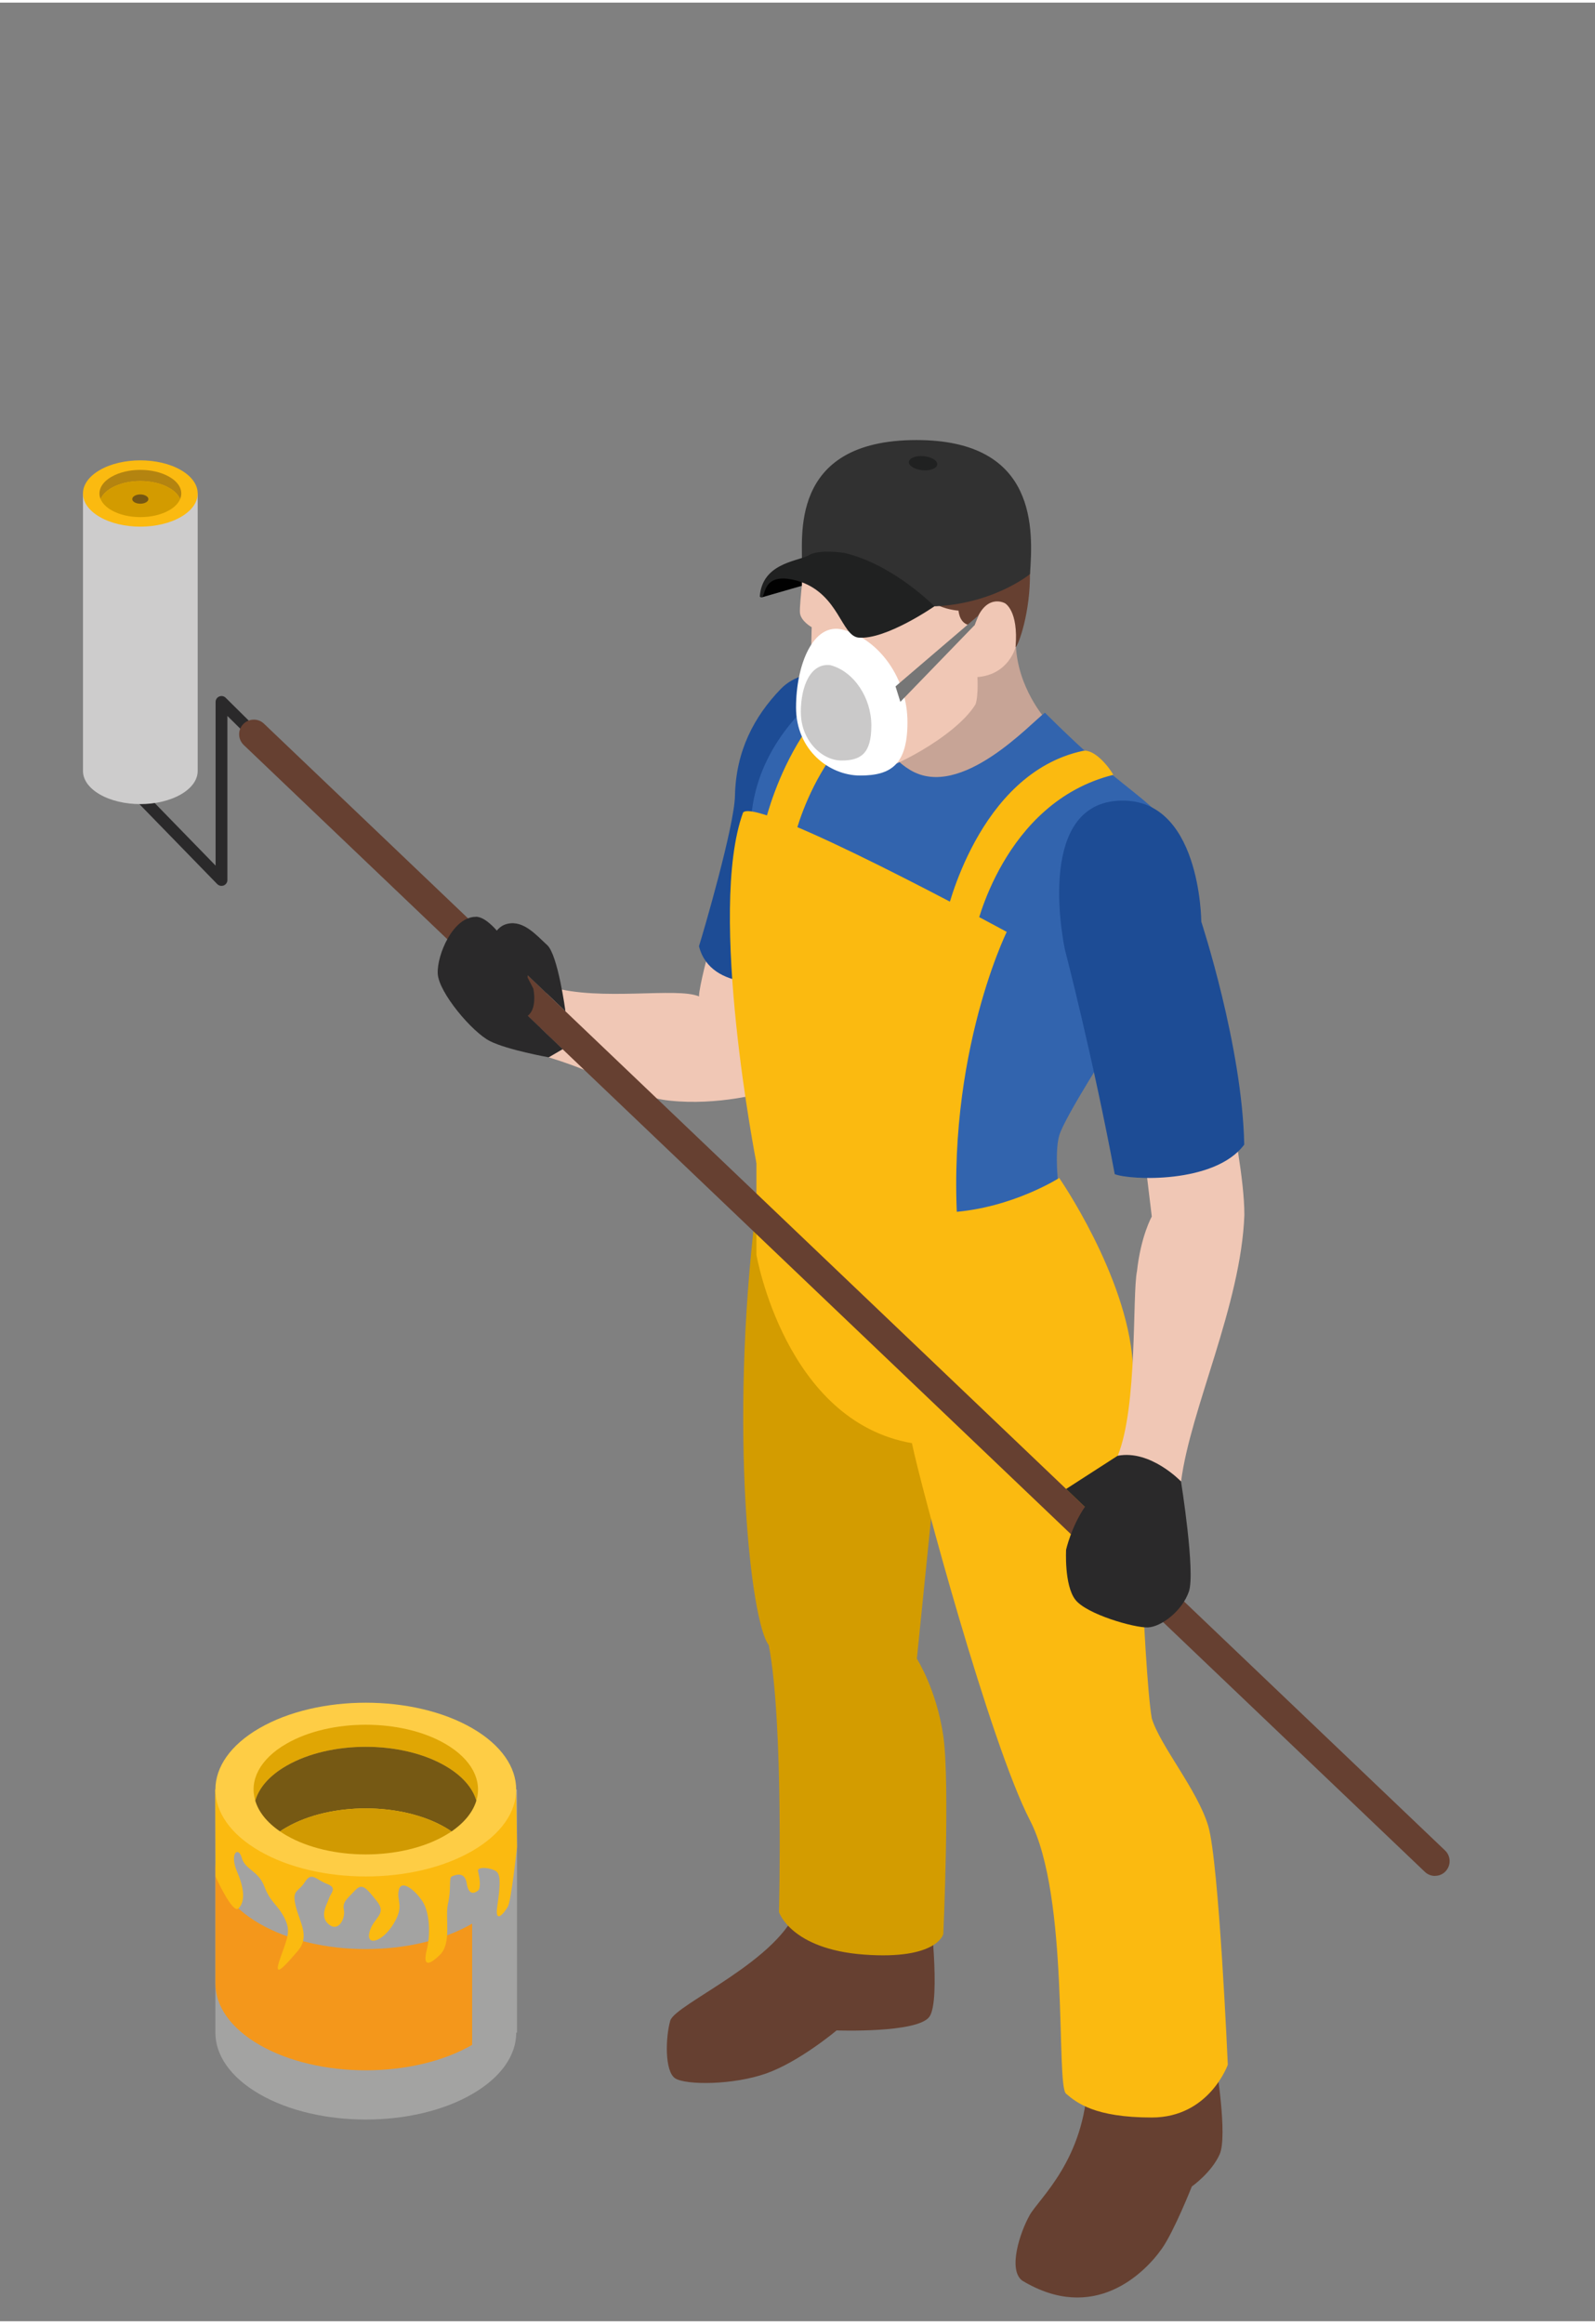 <?xml version="1.0" encoding="UTF-8"?>
<svg xmlns="http://www.w3.org/2000/svg" id="a" viewBox="0 0 224.31 325.93" width="206" height="300"><rect x="0" y="0" width="224.31" height="325.93" fill="#808080" stroke="none"/><defs><style>.b{fill:#fff;}.c{fill:#d39b00;}.d{fill:#a3a3a2;}.e{fill:#202121;}.f{fill:#313131;}.g{fill:#e0a604;}.h{fill:#cdcccc;}.i{fill:#767676;}.j{fill:#664031;}.k{fill:#fbba10;}.l{fill:#1d4c95;}.m{fill:#f0c7b5;}.n{fill:#765713;}.o{fill:#c7a496;}.p{fill:#b48410;}.q{fill:#d19a02;}.r{fill:#f4971b;}.s{fill:#d39c00;}.t{fill:#fecd45;}.u{fill:#cac9c9;}.v{fill:#765914;}.w{fill:#2a292a;}.x{fill:#010101;}.y{fill:#3264ae;}</style></defs><g><path class="o" d="M142.86,90.13c.17,6.18,4.23,10.65,4.23,10.65l-3.99,7.09-10.02,5.49-10.54-7.08,4.47-17.01s14.44-.31,15.85,.86Z"/><path class="m" d="M99.75,133s-1.45,5.36-1.45,6.7c-3.09-1.34-13.82,.72-20.73-1.32-1.43,.18-2.37,8.83-.41,9.88,8.77,2.68,11.58,5.5,17.02,6.09,6.83,.74,13.32-1.14,13.32-1.14l3.49-17.61-11.24-2.6Z"/><path class="l" d="M120,94.87s-6.49-2.23-10.21,1.62c-3.71,3.85-6.3,8.67-6.43,15.02-.1,4.28-4.37,18.93-5.06,21.13,1.65,6.6,11.24,4.99,11.24,4.99l10.45-42.76Z"/><path class="y" d="M128,107.87c7.13,4.3,17.03-6.67,18.95-8.05,8.97,8.91,11.58,10.17,15.03,13.3,3.44,3.13-5.4,32.91-5.4,32.91,0,0-6.84,10.59-7.61,13.2-.77,2.61,0,8.25,0,8.25l-14.18,6.02-28.4-16.47s-2.67-37-.66-43.33c1.63-13.33,14.28-19.65,14.28-19.65l5.64,1.79s-4.76,7.74,2.36,12.04Z"/><path class="k" d="M131,95.89c-15.58,3.88-19.39,21.93-19.39,21.93l-4.11-2.19s4.38-19.95,19.23-23.11c1.65-.28,3.71,2.35,4.27,3.37Z"/><path class="j" d="M112.29,267.45c-2.34,7.7-17.36,13.89-18.03,16.23-.67,2.33-.81,7.14,.7,8.11,1.52,.96,8.12,.96,12.79-.69,4.68-1.65,9.9-6.05,9.9-6.05,0,0,11.41,.41,13.06-1.93,1.65-2.34,0-15.67,0-15.67,0,0-16.09-3.3-18.43,0Z"/><path class="s" d="M132.73,195.45l-3.79,37.35s2.75,4.26,3.72,10.86c.96,6.6,0,27.84,0,27.84,0,0-.83,3.65-11.14,2.89-10.31-.76-11.97-5.98-11.97-5.98,0,0,.69-26.54-1.44-37.54-2.54-3.16-5.57-30.25-1.85-60.85,1.65,.07,26.48,25.43,26.48,25.43Z"/><path class="j" d="M152.95,292.2c-.41,11.03-6.8,16.44-8.14,18.81-1.34,2.37-3.11,7.66-1.05,9.21,10.03,6.05,17.14-.96,19.62-4.47,1.73-2.44,4.23-8.76,4.23-8.76,0,0,2.78-1.96,3.92-4.54,1.13-2.58-.51-12.58-.51-12.58,0,0-16.72,1.82-18.06,2.34Z"/><path class="k" d="M106.38,160.33s12.38,10.73,27.51,9.7c8.46-.58,15.07-4.81,15.07-4.81,0,0,9.47,13.68,10.33,25.86,.45,8.47,1.48,43.09,2.69,50.11,1.18,3.86,6.42,10.04,7.94,15.13,1.51,5.09,2.75,33.55,2.75,33.55,0,0-2.61,7.42-10.69,7.42-8.08,0-10.6-2.11-12.06-3.35-1.46-1.24,.52-27.65-5.08-38.44-5.59-10.8-15.41-47.19-16.59-53-17.84-3.1-21.87-26.48-21.87-26.48v-15.68Z"/><path class="m" d="M113.35,76.96s-.98,7.67-.85,8.84c.14,1.17,1.65,2,1.65,2,0,0-.14,4.33,0,6.12,.14,1.79,2.82,10.18,3.64,11.28,.83,1.1,3.99,2.47,5.43,2.67,1.44,.21,11.07-4.54,13.96-9.21,.48-1.24,.24-4.48,.28-3.85,4.4-.34,5.36-4.19,5.36-4.19l.69-6.81-7.63-8.66-13.82-2.75-8.71,4.57Z"/><path class="j" d="M142.82,90.61c.44-5.22-1.51-6.19-1.51-6.19,0,0-2.78-1.55-4.26,3.09-2.13,.31-2.25-2.04-2.25-2.04,0,0-2.05-.13-3.38-1.06-1.34-.93-2.29-2.82-2.29-2.82,0,0-10.16,.75-12.84-1.17-2.09-1.27-3.37-2.82-2.89-4.95,.48-2.13,7.15-17.18,22.55-10.45,13.75,6.46,7.67,25.16,6.88,25.58Z"/><path class="m" d="M160.91,161.77l1.07,8.87s-1.53,2.71-2.08,7.66c-.69,3.44,.12,18.93-2.7,25.96,2,.54,7.73,3.2,8.9,3.61,1.31-10.18,8.43-24.79,8.9-37.44,.01-5.01-1.71-13.4-1.71-13.4l-12.37,4.74Z"/><path class="l" d="M157.12,112.2c11.76-.82,11.82,16.99,11.82,16.99,0,0,5.77,17.53,6.04,31.34-4.13,5.57-16.14,5-18.21,4.15-3.09-16.52-7.01-31.57-7.01-31.57,0,0-4.4-20.08,7.36-20.91Z"/><g><path class="w" d="M31.16,124.16c.11,0,.21-.02,.31-.06,.31-.13,.51-.43,.51-.76v-23.07l3.13,3.1,1.16-1.17-4.54-4.49c-.24-.23-.59-.3-.9-.17-.31,.13-.51,.43-.51,.76v23.01l-11.17-11.47-1.18,1.15,12.58,12.92c.16,.16,.37,.25,.59,.25Z"/><path class="j" d="M201.81,263.32c.55,0,1.09-.21,1.49-.64,.78-.83,.75-2.13-.07-2.92L37.12,101.36c-.82-.79-2.13-.75-2.92,.07-.79,.82-.75,2.13,.07,2.92l166.11,158.41c.4,.38,.91,.57,1.42,.57Z"/><g><path class="h" d="M27.8,69v39.01c0,1.19-.78,2.38-2.36,3.29-3.15,1.82-8.26,1.82-11.41,0-1.57-.91-2.36-2.1-2.36-3.29v-39.01H27.8Z"/><path class="k" d="M14.03,72.3c3.15,1.82,8.26,1.82,11.41,0,3.15-1.82,3.15-4.77,0-6.59-3.15-1.82-8.26-1.82-11.41,0-3.15,1.82-3.15,4.77,0,6.59Z"/><path class="p" d="M14.15,69.79c.24-.57,.75-1.12,1.52-1.56,2.25-1.3,5.89-1.3,8.14,0,.77,.44,1.28,.99,1.52,1.56,.46-1.09-.05-2.29-1.52-3.13-2.24-1.3-5.89-1.3-8.14,0-1.47,.85-1.98,2.05-1.52,3.13Z"/><path class="c" d="M14.15,69.79h0c.24,.57,.75,1.12,1.52,1.56,2.25,1.3,5.89,1.3,8.14,0,.77-.44,1.28-.99,1.52-1.56h0c-.24-.57-.75-1.12-1.52-1.56-2.24-1.3-5.89-1.3-8.14,0-.77,.44-1.28,.99-1.52,1.56Z"/><path class="n" d="M18.93,70.25c.44,.25,1.16,.25,1.6,0,.45-.25,.45-.67,0-.92-.44-.26-1.16-.26-1.6,0-.44,.25-.44,.67,0,.92Z"/></g></g><path class="w" d="M157.19,204.26c-.69,.44-7.26,4.68-7.26,4.68l2.64,2.52c-1.91,2.78-2.64,6.01-2.64,6.01,0,0-.28,4.95,1.28,7.01,1.55,2.06,8.32,3.99,10.21,3.92,1.89-.07,4.85-2.33,5.78-5.05,.93-2.72-1.11-15.47-1.11-15.47,0,0-4.29-4.5-8.9-3.61Z"/><path class="k" d="M134.98,175.73c-2.75-26.13,6.6-45.1,6.6-45.1,0,0-35.1-19.12-37.08-16.78-5.07,13.89,1.87,49.23,1.87,49.23,0,0,11.28,12.1,28.61,12.65Z"/><path class="k" d="M156.57,108.55c-15.58,3.88-19.39,21.93-19.39,21.93l-4.11-2.19s4.38-19.95,19.24-23.11c1.65-.28,3.71,2.35,4.26,3.37Z"/><path class="w" d="M79.52,141.78s-1.06-7.94-2.57-9.3c-1.51-1.37-3.3-3.51-5.57-2.99-2.26,.51-2.47,3.51-2.47,3.51,0,0,1.65,4.95,3.92,4.81,1.44,.03,1.38-1.08,1.38-1.08l5.31,5.06Z"/><path class="w" d="M66.92,128.51c-3.2,0-5.47,5.31-5.36,7.96,.1,2.66,4.88,8.29,7.36,9.52,2.47,1.24,8.25,2.27,8.25,2.27l1.97-1.15-4.92-4.69c1.4-1.08,.78-3.81,.78-3.81,0,0-4.88-10.11-8.08-10.11Z"/><g><path class="b" d="M111.95,99.08c0,5.98,4.66,9.57,9.02,9.57,4.35,0,6.65-1.54,6.65-7.52s-3.87-11.61-9.07-12.98c-4.21-1.1-6.6,4.96-6.6,10.93Z"/><path class="u" d="M112.63,99.8c0,3.9,2.95,6.74,5.71,6.74s4.2-1.01,4.2-4.92c0-3.9-2.44-7.59-5.74-8.48-2.71-.36-4.18,2.75-4.18,6.66Z"/><polygon class="i" points="137.61 86.14 125.94 96.12 126.62 98.29 137.05 87.52 137.61 86.14"/></g><g><path class="f" d="M112.76,79.13s3.36,4.45,17.29,5.76c9.22,.07,14.8-4.56,14.8-4.56,.43-6.09,1.17-18.84-15.96-18.84-18.24,0-15.92,14.1-16.12,17.65Z"/><path class="e" d="M127.82,64.56c-.06,.54,.8,1.06,1.9,1.17,1.1,.1,2.03-.25,2.09-.8,.05-.54-.8-1.07-1.9-1.17-1.1-.1-2.04,.25-2.09,.8Z"/><path class="x" d="M107.15,83.6l5.61-1.62v-2.85c-1.44,.16-3.45,.66-4.4,1.47-.96,.82-1.2,3-1.2,3Z"/><path class="e" d="M131.41,84.86s-6.86,4.76-10.69,4.4c-2.39-.29-2.74-5.94-8.11-7.84-6.12-1.97-4.66,3-5.76,2.08,.33-4.58,4.96-4.92,6.8-5.75,1.39-.99,5.06-.4,5.06-.4,6.9,1.6,12.7,7.51,12.7,7.51Z"/></g></g><g><path class="d" d="M72.71,251.19v34.17h-.11c0,3.13-2.06,6.25-6.2,8.64-8.26,4.77-21.65,4.77-29.91,0-4.13-2.39-6.2-5.51-6.2-8.64v-34.17h42.42Z"/><path class="r" d="M66.4,270.04c-8.26,4.77-21.65,4.77-29.91,0-4.13-2.39-6.2-5.51-6.2-8.64v17.04c0,3.13,2.06,6.25,6.2,8.64,8.26,4.77,21.66,4.77,29.91,0v-17.03Z"/><path class="k" d="M72.6,251.13l.11,8.16s-.81,7.49-1.28,8.34c-.47,.84-1.87,2.62-1.5,0,.38-2.63,.53-4.31-.06-4.87-.59-.56-2.82-.84-2.64-.09,.18,.75,.47,2.34,0,2.72-.48,.37-1.32,.75-1.6-1.03-.28-1.78-1.72-1.13-2.12-.94-.4,.19-.03,1.79-.5,3.75-.47,1.96,.56,5.56-1.12,7.23-1.68,1.66-2.44,1.57-1.87-.68,.56-2.24,.38-5.24-.56-6.74-.93-1.5-2.99-3.27-3.37-1.68-.38,1.59,.85,2.15-.75,4.77-1.59,2.62-3.93,3.18-3.37,1.12,.56-2.06,2.52-2.43,1.03-4.31-1.5-1.87-2.06-2.62-3.09-1.49-1.03,1.12-1.8,1.59-1.55,2.71,.24,1.12-.7,3.18-2.1,2.06-1.4-1.12-.28-2.81,0-3.65,.28-.84,1.22-1.5-.28-2.06-1.5-.56-2.16-1.78-3.09-.28-.94,1.5-1.87,1.03-1.31,3.37,.56,2.34,2.06,4.3,.28,6.36-1.78,2.06-3.56,4.12-2.46,1.03,1.09-3.09,1.53-3.84,.59-5.71-.94-1.87-1.97-2.16-2.81-4.4-.84-2.25-2.71-2.34-3.18-4.03-.47-1.69-1.78-.65-.65,1.97,1.12,2.62,1.05,4.27,.2,5.13-.85,.86-3.24-4.48-3.24-4.48l-.05-12.21,42.36-.06Z"/><path class="t" d="M36.49,259.83c8.26,4.77,21.66,4.77,29.91,0,8.26-4.77,8.26-12.5,0-17.27-8.26-4.77-21.65-4.77-29.91,0-8.27,4.77-8.26,12.5,0,17.27Z"/><path class="g" d="M35.9,252.75c.53-1.8,1.99-3.52,4.38-4.9,6.16-3.56,16.16-3.56,22.32,0,2.4,1.38,3.87,3.1,4.39,4.9,.85-2.82-.62-5.82-4.39-8-6.16-3.56-16.16-3.56-22.32,0-3.77,2.17-5.24,5.18-4.38,8Z"/><path class="v" d="M35.9,252.75c.45,1.55,1.62,3.05,3.48,4.32,.28-.19,.58-.39,.9-.56,6.16-3.56,16.16-3.56,22.32,0,.31,.18,.61,.37,.9,.57,1.86-1.28,3.03-2.78,3.49-4.33-.52-1.8-1.99-3.52-4.39-4.9-6.16-3.56-16.16-3.56-22.32,0-2.4,1.38-3.86,3.1-4.38,4.9Z"/><path class="q" d="M39.38,257.07c.28,.2,.58,.39,.9,.57,6.16,3.56,16.16,3.56,22.32,0,.31-.18,.61-.37,.9-.56-.29-.2-.59-.39-.9-.57-6.16-3.56-16.16-3.56-22.32,0-.32,.18-.61,.37-.9,.56Z"/></g></svg>
